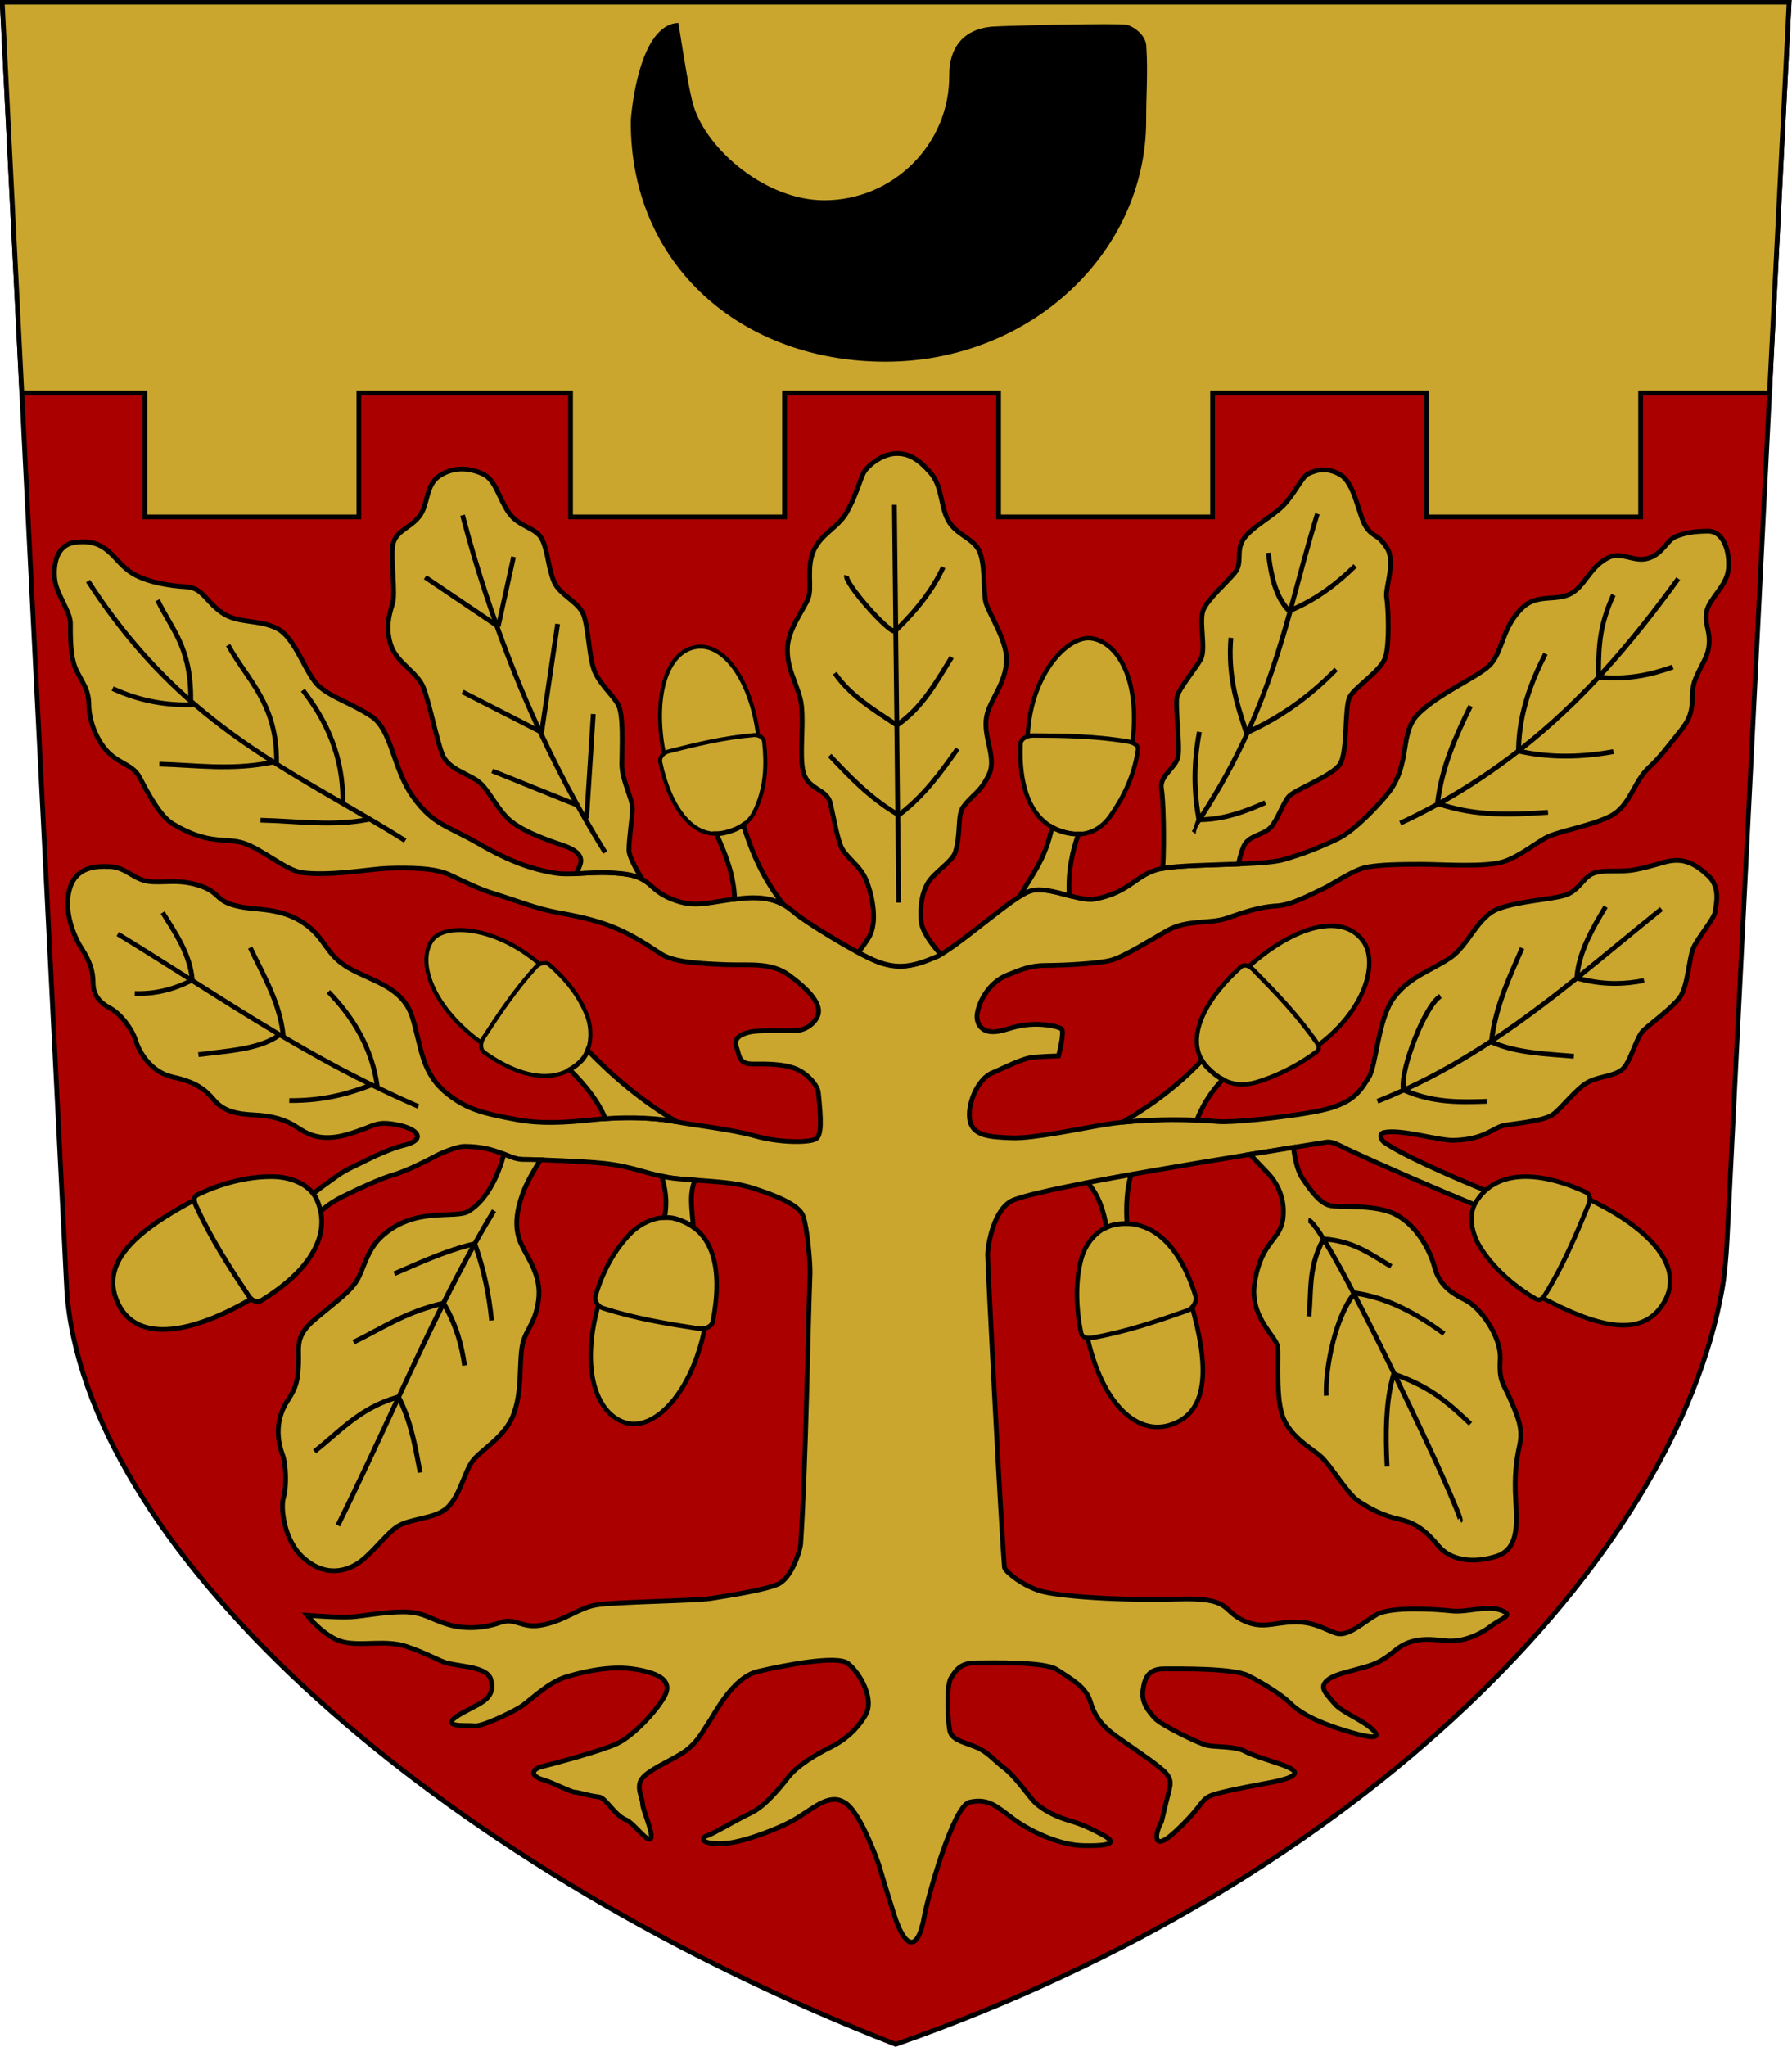 <?xml version="1.0" encoding="UTF-8" standalone="no"?>
<!-- Created with Inkscape (http://www.inkscape.org/) -->
<svg
   xmlns:dc="http://purl.org/dc/elements/1.1/"
   xmlns:cc="http://web.resource.org/cc/"
   xmlns:rdf="http://www.w3.org/1999/02/22-rdf-syntax-ns#"
   xmlns:svg="http://www.w3.org/2000/svg"
   xmlns="http://www.w3.org/2000/svg"
   xmlns:sodipodi="http://sodipodi.sourceforge.net/DTD/sodipodi-0.dtd"
   xmlns:inkscape="http://www.inkscape.org/namespaces/inkscape"
   width="500"
   height="571.097"
   id="svg2"
   sodipodi:version="0.32"
   inkscape:version="0.45.1"
   sodipodi:docbase="/home/pesasa/pic/inkscape/wikipedia"
   sodipodi:docname="Halikko_vaakuna.svg"
   inkscape:output_extension="org.inkscape.output.svg.inkscape"
   version="1.0">
  <defs
     id="defs4" />
  <sodipodi:namedview
     id="base"
     pagecolor="#ffffff"
     bordercolor="#666666"
     borderopacity="1.0"
     gridtolerance="10000"
     guidetolerance="10"
     objecttolerance="10"
     inkscape:pageopacity="0.0"
     inkscape:pageshadow="2"
     inkscape:zoom="0.5"
     inkscape:cx="850.7191"
     inkscape:cy="298.94472"
     inkscape:document-units="px"
     inkscape:current-layer="layer2"
     inkscape:window-width="1224"
     inkscape:window-height="971"
     inkscape:window-x="48"
     inkscape:window-y="24" />
  <g
     inkscape:groupmode="layer"
     id="layer2"
     inkscape:label="vaakuna"
     transform="translate(-188.781,-173.908)">
    <g
       id="g4821"
       transform="matrix(1.327,0,0,1.327,-61.779,-243.803)">
      <path
         sodipodi:nodetypes="cccscssc"
         id="rect2237"
         d="M 189.286,315.219 L 565,315.219 L 551.954,575.565 C 551.785,578.924 551.416,582.949 550.944,585.642 C 540.961,642.544 475.04,710.278 377.143,744.505 C 284.553,708.528 211.111,645.029 203.345,590.745 C 202.957,588.027 202.876,586.414 202.769,584.277 C 199.316,515.396 189.286,315.219 189.286,315.219 z "
         style="fill:#aa0000;fill-opacity:1;stroke:#000000;stroke-width:1;stroke-linecap:butt;stroke-miterlimit:4;stroke-dasharray:none;stroke-opacity:1" />
      <path
         id="rect3209"
         d="M 189.281,315.219 C 189.281,315.219 192.009,369.485 193.406,397.375 L 219.281,397.375 L 219.281,423.438 L 264.281,423.438 L 264.281,397.375 L 308.781,397.375 L 308.781,423.438 L 353.781,423.438 L 353.781,397.375 L 398.781,397.375 L 398.781,423.438 L 443.781,423.438 L 443.781,397.375 L 488.781,397.375 L 488.781,423.438 L 533.781,423.438 L 533.781,397.375 L 560.875,397.375 L 565,315.219 L 189.281,315.219 z "
         style="opacity:1;fill:#caa62f;fill-opacity:1;stroke:#000000;stroke-width:1;stroke-linecap:butt;stroke-miterlimit:4;stroke-dasharray:none;stroke-opacity:1" />
      <path
         sodipodi:nodetypes="csscssssscc"
         id="path3241"
         d="M 321.45,340.062 C 321.198,370.481 344.75,390.812 375,390.812 C 405.25,390.812 429.812,368.082 429.812,340.062 C 429.812,334.573 430.187,329.966 429.857,324.806 C 429.942,322.081 426.983,320.303 425.779,320 C 424.178,319.597 399.815,320.19 397.495,320.379 C 391.293,320.883 388.367,324.898 388.406,330.594 C 388.505,345.09 376.623,356.875 362.125,356.875 C 349.893,356.875 337.592,346.381 334.688,337.156 C 333.736,334.132 332.53,326.285 331.453,319.592 C 324.305,319.888 321.954,333.653 321.45,340.062 z "
         style="opacity:1;fill:#000000;fill-opacity:1;stroke:none;stroke-width:1;stroke-linecap:butt;stroke-miterlimit:4;stroke-dasharray:none;stroke-opacity:1" />
      <path
         sodipodi:nodetypes="cssssccssssssssssssssssssssssssssscssssssssssssssssssssssssssssssssssssssssssssssssssssssssssssssssssssssssssssssssssssssssssssssssssssssccssssssssssssssssssscsssssssssssssssssssssssssssssssscsssssssssssssssssscsssssssssssssssssssssssssssss"
         id="path3251"
         d="M 400.02,644.261 C 399.177,633.961 396.485,580.621 396.485,578.601 C 396.485,576.58 397.761,568.589 402.041,566.984 C 410.141,563.945 450.199,557.659 467.701,554.862 C 469.025,554.651 470.526,555.611 472.077,556.334 C 479.996,560.03 490.634,564.638 500.026,568.499 L 501.036,564.964 C 501.036,564.964 484.954,558.48 479.822,554.862 C 479.201,554.424 478.687,553.094 479.822,552.842 C 483.396,552.047 491.246,554.569 494.464,554.483 C 501.277,554.305 502.826,551.651 505.357,551.291 C 509.12,550.755 513.552,550.3 515.337,549.05 C 517.123,547.8 520.357,543.434 522.857,542.184 C 525.357,540.934 528.497,541.006 530.105,539.399 C 531.712,537.791 532.857,532.898 534.286,531.469 C 535.714,530.041 540.157,526.879 541.943,524.557 C 543.728,522.236 543.929,516.291 544.821,514.148 C 545.714,512.005 549.253,507.909 549.432,506.48 C 549.61,505.052 550.682,501.376 548.003,498.876 C 545.325,496.376 543.039,495.23 539.917,495.766 C 538.247,496.052 536.427,496.837 532.855,497.552 C 529.284,498.266 526.187,497.458 523.865,498.351 C 521.544,499.244 520.893,502.184 517.5,503.076 C 514.107,503.969 508.415,504.17 503.95,505.777 C 499.486,507.384 497.652,513.452 493.75,516.112 C 489.696,518.876 485.327,519.969 481.934,524.433 C 478.541,528.897 478.212,538.773 476.605,541.273 C 474.998,543.773 473.864,545.999 468.864,547.606 C 463.864,549.213 447.911,550.892 444.697,550.535 C 441.483,550.178 430.536,549.655 421.084,551.179 C 416.589,551.904 406.071,554.148 401.607,553.969 C 397.143,553.791 393.487,553.645 392.772,550.43 C 392.058,547.216 394.262,541.532 397.596,540.239 C 398.864,539.747 403.155,537.555 405.303,537.151 C 407.1,536.813 411.385,536.742 411.385,536.742 C 411.385,536.742 412.72,531.596 412.006,531.06 C 411.291,530.524 407.661,529.708 403.813,530.326 C 400.891,530.795 399.286,531.826 397.143,531.648 C 395,531.469 394.021,529.743 394.286,527.898 C 394.632,525.481 396.639,521.31 400.662,519.725 C 403.431,518.634 405.357,517.719 408.75,517.719 C 412.143,517.719 419.444,517.371 422.302,516.657 C 425.159,515.943 431.012,512.184 434.488,510.261 C 438.347,508.126 443.319,508.937 446.533,507.865 C 449.747,506.794 453.159,505.435 457.327,505.198 C 460.382,505.021 464.49,502.77 466.811,501.698 C 469.133,500.627 473.342,497.604 476.2,497.068 C 479.057,496.532 483.214,496.469 487.679,496.469 C 492.143,496.469 501.342,497.182 505.209,495.827 C 508.303,494.743 511.25,492.362 513.75,490.934 C 516.25,489.505 523.393,488.434 527.5,486.291 C 531.607,484.148 532.285,479.13 535.536,476.112 C 537.729,474.076 538.811,472.593 542.383,468.129 C 545.954,463.664 543.75,461.112 545.357,457.362 C 546.964,453.612 548.003,452.846 548.182,449.988 C 548.36,447.131 547.143,445.934 547.679,443.255 C 548.214,440.576 551.869,438.024 552.226,434.453 C 552.583,430.881 551.302,426.386 547.909,426.428 C 544.498,426.47 542.899,426.881 541.113,427.595 C 539.327,428.309 538.382,431.26 535.346,432.153 C 532.311,433.046 529.761,430.581 526.964,432.005 C 523.013,434.017 522.11,437.972 519.075,439.579 C 516.039,441.186 512.114,439.616 509.107,442.362 C 504.504,446.567 504.921,451.803 501.964,454.684 C 499.387,457.195 491.478,460.47 487.089,464.781 C 482.975,468.822 485.539,475.042 480.86,481.269 C 479.401,483.211 473.855,489.317 470.105,491.103 C 466.355,492.889 462.976,494.274 458.512,495.524 C 454.048,496.774 438.393,496.291 433.036,497.362 C 427.679,498.434 426.615,502.402 418.929,503.791 C 415.59,504.394 409.149,500.829 405.399,502.079 C 401.649,503.329 389.843,514.17 385.557,515.955 C 381.272,517.741 377.857,518.791 373.036,516.826 C 368.214,514.862 358.227,508.562 356.263,506.955 C 354.298,505.347 351.786,502.898 344.821,503.612 C 337.857,504.326 335.546,505.631 331.071,504.148 C 324.765,502.057 326.25,499.148 319.643,498.434 C 313.036,497.719 309.286,498.969 305.179,498.255 C 301.071,497.541 296.398,496.132 289.612,492.203 C 282.827,488.275 280,488.255 275.714,482.362 C 271.429,476.469 271.25,468.255 266.964,465.398 C 262.679,462.541 258.781,461.565 255.923,459.065 C 253.066,456.565 250.996,448.843 247.067,446.879 C 243.138,444.914 238.929,445.934 235.536,443.612 C 232.143,441.291 231.396,438.309 228.003,438.131 C 224.61,437.952 219.347,437.153 216.25,435.041 C 212.53,432.504 211.425,427.954 204.708,428.771 C 200.42,429.292 200.002,433.906 200.359,436.763 C 200.716,439.62 203.626,443.437 203.626,445.759 C 203.626,448.08 203.53,452.791 204.78,455.47 C 206.03,458.149 207.5,459.684 207.5,462.898 C 207.5,466.112 209.06,470.421 211.56,472.921 C 214.06,475.421 216.802,475.544 218.214,478.255 C 219.96,481.606 222.483,486.353 225.097,487.927 C 232.753,492.534 236.071,490.755 240,492.005 C 243.929,493.255 249.034,497.815 252.406,498.232 C 258.451,498.978 266.755,497.432 270.262,497.308 C 275.024,497.142 280.145,497.222 283.214,498.612 C 287.018,500.335 289.098,501.552 293.205,502.802 C 297.312,504.052 301.587,505.822 306.492,506.691 C 316.802,508.518 320.65,510.56 327.679,515.219 C 330.032,516.779 333.938,517.287 341.62,517.561 C 346.268,517.728 350.968,517.003 354.728,519.779 C 357.184,521.594 360.523,524.335 360.913,526.92 C 361.233,529.047 358.72,531.208 356.577,531.374 C 353.171,531.637 348.508,531.134 346.008,531.848 C 343.508,532.562 343.194,533.664 343.73,535.093 C 344.266,536.522 344.107,538.434 346.964,538.434 C 349.821,538.434 353.342,538.349 356.097,539.422 C 358.333,540.293 360.715,542.757 360.893,544.505 C 361.448,549.972 361.67,553.526 360.272,554.233 C 358.769,554.993 352.677,555.021 347.677,553.592 C 342.677,552.164 334.612,551.303 330.884,550.567 C 326.839,549.769 320.469,549.411 313.862,550.126 C 307.255,550.84 302.368,551.018 297.72,550.178 C 290.131,548.806 286.919,547.857 283.086,544.873 C 277.39,540.438 277.552,535.29 275.547,528.735 C 273.547,522.199 267.195,521.145 262.195,518.288 C 257.195,515.43 257.424,512.099 252.781,508.885 C 248.138,505.67 243.081,506.082 239.713,505.461 C 233.915,504.393 235.45,502.657 231.25,501.112 C 226.627,499.411 223.3,500.481 220.092,500.073 C 216.941,499.673 215.314,497.135 212.047,496.955 C 208.544,496.761 204.656,497.173 203.406,501.816 C 202.156,506.459 204.392,511.689 205.999,514.189 C 207.606,516.689 208.393,518.791 208.393,521.291 C 208.393,523.791 209.56,525.429 212.008,526.731 C 214.181,527.887 216.607,531.112 217.321,533.434 C 218.036,535.755 220.357,540.113 225.179,541.184 C 230,542.256 231.892,543.717 233.856,546.038 C 235.821,548.36 238.571,548.969 242.321,549.148 C 246.071,549.326 248.894,550.137 251.324,551.772 C 253.741,553.399 256.625,554.822 262.147,553.168 C 267.935,551.435 267.691,550.337 272.334,551.229 C 276.977,552.122 278.258,554.388 273.972,555.459 C 269.686,556.531 265.141,559.083 262.819,560.154 C 260.498,561.226 259.23,562.358 257.138,563.809 C 255.991,564.603 254.363,565.962 254.363,565.962 L 255.738,570.03 C 255.738,570.03 257.015,568.208 260.893,566.291 C 264.771,564.374 269.066,562.445 271.566,561.731 C 274.066,561.017 278.503,558.832 280.11,557.939 C 281.717,557.047 285,555.755 286.429,555.755 C 293.539,555.755 295.622,558.497 298.837,558.497 C 302.051,558.497 311.563,558.914 315.312,559.276 C 322.345,559.949 325.518,561.96 331.095,562.528 C 336.957,563.125 342.513,563.057 346.977,564.485 C 351.441,565.914 356.788,567.911 357.68,570.411 C 358.573,572.911 359.228,580.408 359.14,582.579 C 358.719,592.929 358.292,622.418 357.177,639.258 C 357.08,640.727 355.231,646.554 352.374,647.804 C 349.517,649.054 341.659,650.252 338.267,650.788 C 334.874,651.323 318.29,651.492 314.331,652.133 C 310.456,652.761 308.036,655.219 303.214,656.291 C 298.393,657.362 297.469,654.633 293.898,655.883 C 290.327,657.133 286.423,657.258 283.126,656.291 C 279.294,655.167 277.899,653.614 273.613,653.614 C 269.327,653.614 265.536,654.485 262.679,654.664 C 259.821,654.842 253.368,654.328 253.368,654.328 C 253.368,654.328 257.123,659.052 261.052,659.945 C 264.98,660.838 269.941,659.433 274.226,660.861 C 278.512,662.29 281.368,664.034 282.933,664.399 C 286.182,665.156 291.222,665.229 292.008,667.765 C 292.772,670.232 291.645,671.702 290,672.719 C 288.026,673.94 283.961,675.629 283.783,676.7 C 283.604,677.772 286.99,677.382 288.597,677.561 C 290.204,677.739 295.855,674.994 297.998,673.744 C 300.141,672.494 303.806,668.441 308.092,667.191 C 312.377,665.941 317.754,664.83 322.754,665.723 C 327.754,666.615 330.179,668.255 328.571,671.291 C 326.964,674.326 322.018,679.653 318.626,681.26 C 315.233,682.867 304.921,685.587 302.778,686.123 C 300.635,686.659 300.108,688.096 303.168,688.948 C 304.8,689.402 308.92,691.5 309.634,691.5 C 310.348,691.5 312.489,692.267 314.738,692.508 C 316.17,692.662 317.983,696.302 320.37,697.288 C 322.124,698.013 324.915,702.162 325.629,701.269 C 326.344,700.376 323.929,695.219 323.929,693.969 C 323.929,692.719 322.5,690.511 323.75,688.726 C 325,686.94 329.202,685.189 332.06,683.432 C 335.411,681.372 336.607,678.612 337.857,676.826 C 339.107,675.041 342.857,667.362 348.214,666.112 C 353.571,664.862 364.76,662.645 367.082,664.431 C 369.403,666.217 372.879,671.828 370.736,675.4 C 368.593,678.971 365.77,680.904 363.478,682.036 C 360.823,683.346 356.606,685.763 354.643,688.255 C 352.676,690.753 349.643,694.505 346.607,695.934 C 343.571,697.362 338.678,700.335 337.428,700.692 C 336.178,701.049 335.945,702.635 341.411,702.267 C 344.979,702.029 352.745,699.232 356.512,696.89 C 360.599,694.348 363.53,691.588 366.744,693.91 C 369.959,696.231 373.552,706.626 373.552,706.626 C 373.552,706.626 375.024,711.606 376.786,717.184 C 379.036,724.306 381.781,725.556 383.214,717.362 C 383.832,713.831 389.225,694.391 392.679,693.612 C 396.748,692.695 398.571,694.684 401.964,697.184 C 405.357,699.684 411.482,702.616 416.461,702.739 C 425.852,702.973 421.624,700.957 419.367,699.797 C 417.633,698.906 416.241,698.235 413.205,697.342 C 410.17,696.45 407.278,694.684 406.028,693.255 C 404.778,691.826 402.121,688.057 399.978,686.45 C 397.835,684.842 396.6,683.145 394.289,682.135 C 391.999,681.134 389.218,680.678 388.604,678.895 C 388.148,677.574 387.679,669.326 388.75,667.541 C 389.821,665.755 390.893,664.326 393.929,664.326 C 396.964,664.326 408.393,663.969 411.071,665.755 C 413.75,667.541 417.143,669.326 418.036,672.362 C 418.929,675.398 420.372,677.487 423.586,679.808 C 426.8,682.129 433.207,686.273 434.279,687.88 C 435.35,689.487 434.821,690.219 433.929,693.969 C 433.036,697.719 433.036,697.719 433.036,697.719 C 433.036,697.719 431.607,700.219 432.143,701.469 C 432.679,702.719 434.98,700.971 438.552,697.221 C 442.123,693.471 441.429,692.719 444.643,691.826 C 447.857,690.934 453.012,690.03 455.867,689.483 C 462.955,688.127 461.355,686.964 459.212,686.071 C 457.069,685.178 452.5,683.969 450.536,682.898 C 448.571,681.826 444.509,682.048 442.724,681.691 C 440.938,681.334 432.857,677.362 431.607,675.934 C 430.357,674.505 428.772,672.75 429.129,670.071 C 429.486,667.393 430.357,665.576 433.571,665.576 C 436.786,665.576 448.036,665.398 451.25,667.005 C 454.464,668.612 458.393,671.112 460,672.719 C 461.607,674.326 464.371,676.226 470.442,678.19 C 476.513,680.154 479.643,680.576 477.5,678.434 C 475.357,676.291 470.947,674.777 469.34,672.813 C 467.733,670.849 466.23,669.631 467.659,668.203 C 469.087,666.774 471.715,666.371 475.59,665.27 C 478.508,664.44 479.728,663.693 482.311,661.605 C 485.748,658.825 489.464,659.326 492.857,659.684 C 496.25,660.041 499.935,658.434 502.256,656.648 C 504.578,654.862 507.379,654.317 504.343,653.246 C 501.308,652.175 497.289,653.771 494.075,653.414 C 490.86,653.057 481.261,652.416 478.225,654.202 C 475.189,655.988 472.143,658.969 469.643,658.076 C 467.143,657.184 464.843,655.567 460.557,655.746 C 456.272,655.925 453.929,657.362 449.821,655.219 C 445.714,653.076 447.475,650.567 436.403,650.925 C 425.332,651.282 411.345,650.418 407.417,649.168 C 403.488,647.918 400.081,645 400.02,644.261 z "
         style="fill:#caa62f;fill-opacity:1;fill-rule:evenodd;stroke:#000000;stroke-width:1px;stroke-linecap:butt;stroke-linejoin:miter;stroke-opacity:1" />
      <path
         id="path3585"
         d="M 376.969,410.125 C 374.112,410.304 370.996,412.799 370.281,414.406 C 369.567,416.013 368.661,419.223 366.875,422.438 C 365.089,425.652 361.513,426.929 359.906,430.5 C 358.299,434.071 359.643,438.241 358.75,440.562 C 357.857,442.884 354.375,447.174 354.375,451.281 C 354.375,455.388 355.991,457.634 357.062,461.562 C 358.134,465.491 356.71,473.71 357.781,477.281 C 358.853,480.853 362.692,480.589 363.406,483.625 C 364.121,486.661 364.638,489.938 365.531,492.438 C 366.424,494.937 369.641,496.517 370.969,499.875 C 372.487,503.714 373.201,508.799 371.594,511.656 C 371.069,512.589 370.212,513.782 369.281,515 C 370.679,515.742 371.985,516.386 373.031,516.812 C 377.853,518.777 381.277,517.754 385.562,515.969 C 385.879,515.837 386.232,515.63 386.625,515.406 C 384.659,513.2 382.675,510.534 382.5,508.438 C 382.143,504.152 383.112,501.098 384.719,499.312 C 386.326,497.527 389.132,495.58 389.656,493.969 C 390.906,490.129 390.055,486.164 391.344,484.406 C 393.308,481.728 394.996,481.371 396.781,477.531 C 398.426,473.995 395.446,469.692 396.25,465.406 C 396.916,461.857 400.395,458.438 400.438,453.438 C 400.474,449.147 396.598,443.603 396.062,441.281 C 395.527,438.96 396.076,432.625 394.469,430.125 C 392.862,427.625 389.732,427.098 388.125,424.062 C 386.518,421.027 386.969,417.013 384.469,414.156 C 381.969,411.299 379.826,409.946 376.969,410.125 z "
         style="fill:#caa62f;fill-opacity:1;fill-rule:evenodd;stroke:#000000;stroke-width:1px;stroke-linecap:butt;stroke-linejoin:miter;stroke-opacity:1" />
      <path
         id="path3590"
         d="M 285.938,413.375 C 284.375,413.375 282.768,413.799 281.25,414.781 C 278.214,416.746 278.933,420.844 276.969,423.344 C 275.004,425.844 271.973,426.393 271.438,429.25 C 270.902,432.107 272.058,439.607 271.344,441.75 C 270.629,443.893 269.812,446.991 271.062,450.562 C 272.312,454.134 276.594,456.098 277.844,459.312 C 279.094,462.527 280.531,469.857 281.781,473.25 C 283.031,476.643 287.67,477.442 289.812,479.406 C 291.955,481.371 293.674,485.482 296.531,487.625 C 299.388,489.768 303.848,491.366 307.062,492.438 C 310.277,493.509 311.348,494.862 310.812,496.469 C 310.633,497.008 310.302,497.719 309.969,498.438 C 312.613,498.304 315.604,497.999 319.656,498.438 C 321.635,498.651 322.859,499.067 323.812,499.594 C 322.352,497.128 321.062,494.667 321.062,493.531 C 321.062,490.853 321.781,486.83 321.781,484.688 C 321.781,482.545 319.562,478.799 319.562,475.406 C 319.563,472.013 320,464.955 318.75,462.812 C 317.5,460.67 314.455,458.161 313.562,455.125 C 312.67,452.089 312.58,447.714 311.688,444.5 C 310.795,441.286 306.531,440.036 305.281,437 C 304.031,433.964 304.094,430.929 302.844,428.25 C 301.594,425.571 297.862,425.652 295.719,422.438 C 293.576,419.223 293.022,415.656 290.344,414.406 C 289.004,413.781 287.5,413.375 285.938,413.375 z "
         style="fill:#caa62f;fill-opacity:1;fill-rule:evenodd;stroke:#000000;stroke-width:1px;stroke-linecap:butt;stroke-linejoin:miter;stroke-opacity:1" />
      <path
         id="path3595"
         d="M 467.344,413.531 C 465.806,413.469 464.656,414.04 463.875,414.375 C 462.625,414.911 460.884,418.804 458.562,421.125 C 456.241,423.446 451.826,425.688 450.219,428.188 C 448.612,430.688 450.192,433.076 448.406,435.219 C 446.621,437.362 442.946,440.554 441.875,442.875 C 440.804,445.196 442.5,451.295 441.25,453.438 C 440,455.58 436.879,459.308 436.344,461.094 C 435.808,462.879 437.036,471.616 436.5,473.938 C 435.964,476.259 432.56,477.902 433.031,480.562 C 433.411,482.707 433.679,491.506 433.312,497.312 C 436.637,496.713 443.348,496.635 449.188,496.406 C 449.633,494.509 450.149,492.712 450.719,492 C 452.147,490.214 454.634,490.232 456.062,488.625 C 457.491,487.018 458.562,483.616 459.812,482.188 C 461.062,480.759 468.714,478 470.5,475.5 C 472.286,473 471.406,463.33 472.656,461.188 C 473.906,459.045 479.232,455.763 480.125,452.906 C 481.018,450.049 480.732,442.549 480.375,440.406 C 480.018,438.263 482.371,432.942 480.406,429.906 C 478.442,426.871 477.67,427.884 476.062,425.562 C 474.455,423.241 473.746,416.286 470.531,414.5 C 469.326,413.83 468.266,413.569 467.344,413.531 z "
         style="fill:#caa62f;fill-opacity:1;fill-rule:evenodd;stroke:#000000;stroke-width:1px;stroke-linecap:butt;stroke-linejoin:miter;stroke-opacity:1" />
      <path
         id="path3600"
         d="M 460.781,555.969 C 457.791,556.446 455.147,556.871 451.656,557.438 C 452.913,558.77 454.268,560.236 455.031,561 C 456.799,562.768 459.099,565.983 458.594,570.781 C 458.089,575.579 454.076,575.503 452.625,584.312 C 451.414,591.661 457.216,595.665 457.469,597.938 C 457.721,600.21 456.951,608.991 458.719,613.031 C 460.487,617.072 464.511,619.17 466.531,620.938 C 468.552,622.705 472.102,628.766 474.375,630.281 C 476.648,631.796 479.558,633.399 483.094,634.156 C 486.629,634.914 488.787,636.751 491.312,639.781 C 493.838,642.812 498.608,643.453 503.406,641.938 C 508.204,640.422 507.783,635.113 507.5,630.062 C 507.217,625.013 507.586,622.036 508.344,618.5 C 509.101,614.964 507.89,612.442 506.375,608.906 C 504.86,605.371 503.997,605.298 504.25,600.5 C 504.503,595.702 500.062,589.64 497.031,588.125 C 494.001,586.61 491.448,584.913 490.438,581.125 C 489.427,577.337 486.606,572.367 482.312,570.094 C 478.019,567.821 470.458,568.693 468.438,568.188 C 466.417,567.682 464.677,565.468 462.656,562.438 C 461.576,560.818 461.05,558.134 460.781,555.969 z "
         style="fill:#caa62f;fill-opacity:1;fill-rule:evenodd;stroke:#000000;stroke-width:1px;stroke-linecap:butt;stroke-linejoin:miter;stroke-opacity:1" />
      <path
         id="path3605"
         d="M 294.781,557.375 C 293.785,561.064 291.623,566.72 287.375,569.375 C 284.612,571.102 276.289,568.313 269.281,574.5 C 266.202,577.218 265.545,580.628 264.156,583.406 C 262.767,586.184 259.104,588.652 254.938,592.188 C 250.771,595.723 251.72,597.998 251.594,601.281 C 251.467,604.564 251.275,606.186 249.312,609.156 C 246.184,613.891 247.492,618.636 248.25,620.656 C 249.008,622.677 249.069,627.668 248.438,629.562 C 247.806,631.457 248.364,638.399 252.531,642.188 C 256.698,645.976 260.779,645.305 263.594,643.688 C 266.561,641.983 269.317,637.958 271.969,635.938 C 274.62,633.917 279.816,634.21 282.594,631.938 C 285.372,629.665 286.39,624.493 288.031,622.094 C 289.673,619.695 295.013,616.923 296.781,612.125 C 298.549,607.327 297.995,602.604 298.5,598.438 C 299.005,594.271 301.274,593.617 302.031,588.188 C 302.789,582.758 299.639,579.221 298.25,575.938 C 296.861,572.654 297.487,569.129 298.75,565.594 C 299.541,563.38 301.248,560.501 302.469,558.562 C 300.98,558.514 299.685,558.5 298.844,558.5 C 297.462,558.5 296.235,557.953 294.781,557.375 z "
         style="fill:#caa62f;fill-opacity:1;fill-rule:evenodd;stroke:#000000;stroke-width:1px;stroke-linecap:butt;stroke-linejoin:miter;stroke-opacity:1" />
      <g
         style="fill:#caa62f;fill-opacity:1"
         id="g4809">
        <path
           transform="matrix(0.874,-0.485,0.485,0.874,-253.384,178.548)"
           style="fill:#caa62f;fill-opacity:1;stroke:#000000;stroke-width:1;stroke-linecap:butt;stroke-miterlimit:4;stroke-opacity:1"
           d="M 256.326,586.556 C 256.326,594.083 246.053,598.353 232.671,598.353 C 219.288,598.353 209.022,594.591 209.396,585.832 C 209.772,577.017 218.357,574.317 231.74,574.317 C 245.122,574.317 256.326,579.028 256.326,586.556 z "
           id="path3610"
           sodipodi:nodetypes="csssc" />
        <path
           style="fill:#caa62f;fill-opacity:1;stroke:#000000;stroke-width:1;stroke-linecap:butt;stroke-miterlimit:4;stroke-opacity:1"
           d="M 246.279,562.12 C 241.761,562.028 236.06,563.157 230.401,565.893 C 229.347,566.402 229.607,567.29 230.068,568.31 C 233.15,575.127 237.077,581.149 241.02,587.068 C 241.74,588.149 242.767,588.753 243.759,588.148 C 253.938,581.941 258.705,574.289 255.438,566.969 C 254.095,563.961 250.366,562.203 246.279,562.12 z "
           id="path3613"
           sodipodi:nodetypes="csssssc" />
      </g>
      <g
         style="fill:#caa62f;fill-opacity:1"
         id="g4813">
        <path
           sodipodi:nodetypes="csssc"
           id="path3618"
           d="M 330.615,572.222 C 337.61,573.875 339.589,583.109 336.65,595.544 C 333.711,607.979 326.254,615.77 320.156,613.79 C 314.504,611.955 311.171,603.566 314.111,591.13 C 317.05,578.695 323.62,570.568 330.615,572.222 z "
           style="fill:#caa62f;fill-opacity:1;stroke:#000000;stroke-width:0.955;stroke-linecap:butt;stroke-miterlimit:4;stroke-opacity:1" />
        <path
           sodipodi:nodetypes="csssssc"
           id="path3620"
           d="M 321.228,574.226 C 318.259,577.356 315.746,581.391 314.038,587.145 C 313.72,588.216 314.514,589.407 315.53,589.737 C 322.324,591.946 329.1,593.047 335.813,594.07 C 337.039,594.257 338.482,593.653 338.693,592.564 C 340.858,581.387 338.88,573.28 330.897,570.969 C 327.877,570.094 323.915,571.395 321.228,574.226 z "
           style="fill:#caa62f;fill-opacity:1;stroke:#000000;stroke-width:0.955;stroke-linecap:butt;stroke-miterlimit:4;stroke-opacity:1" />
      </g>
      <g
         style="fill:#caa62f;fill-opacity:1"
         id="g4817">
        <path
           style="fill:#caa62f;fill-opacity:1;stroke:#000000;stroke-width:0.955;stroke-linecap:butt;stroke-miterlimit:4;stroke-opacity:1"
           d="M 423.624,573.444 C 430.574,571.614 436.657,578.811 439.91,591.168 C 443.164,603.525 442.456,612.311 434.364,614.453 C 427.919,616.16 421.196,610.228 417.943,597.871 C 414.689,585.514 416.673,575.274 423.624,573.444 z "
           id="path3622"
           sodipodi:nodetypes="csssc" />
        <path
           style="fill:#caa62f;fill-opacity:1;stroke:#000000;stroke-width:0.955;stroke-linecap:butt;stroke-miterlimit:4;stroke-opacity:1"
           d="M 416.187,579.338 C 415.037,583.497 414.917,589.037 416.115,594.919 C 416.338,596.014 417.489,596.161 418.541,595.975 C 425.575,594.729 432.073,592.515 438.479,590.261 C 439.649,589.849 440.538,588.328 440.212,587.268 C 436.867,576.386 430.821,570.886 423.278,572.185 C 420.179,572.718 417.227,575.576 416.187,579.338 z "
           id="path3624"
           sodipodi:nodetypes="csssssc" />
      </g>
      <g
         style="fill:#caa62f;fill-opacity:1"
         id="g4797">
        <path
           sodipodi:nodetypes="csssc"
           id="path3626"
           d="M 500.502,567.616 C 503.759,561.208 513.024,561.829 524.415,567.619 C 535.806,573.409 542.917,581.053 538.809,588.347 C 534.675,595.687 526.2,594.271 514.809,588.481 C 503.418,582.691 497.245,574.023 500.502,567.616 z "
           style="fill:#caa62f;fill-opacity:1;stroke:#000000;stroke-width:0.955;stroke-linecap:butt;stroke-miterlimit:4;stroke-opacity:1" />
        <path
           sodipodi:nodetypes="csssssc"
           id="path3628"
           d="M 500.232,577.251 C 502.573,580.875 506.511,584.784 511.699,587.801 C 512.666,588.363 513.229,587.683 513.79,586.773 C 517.539,580.692 520.207,574.368 522.785,568.085 C 523.256,566.937 523.186,565.803 522.177,565.341 C 511.827,560.601 503.224,560.916 499.177,567.412 C 497.514,570.081 498.114,573.972 500.232,577.251 z "
           style="fill:#caa62f;fill-opacity:1;stroke:#000000;stroke-width:0.955;stroke-linecap:butt;stroke-miterlimit:4;stroke-opacity:1" />
      </g>
      <g
         style="fill:#caa62f;fill-opacity:1"
         id="g4801">
        <path
           style="fill:#caa62f;fill-opacity:1;stroke:#000000;stroke-width:0.921;stroke-linecap:butt;stroke-miterlimit:4;stroke-opacity:1"
           d="M 442.787,539.287 C 438.337,533.975 443.061,524.888 452.505,516.976 C 461.949,509.063 471.204,506.96 475.35,512.497 C 478.649,516.903 476.013,526.278 467.373,533.387 C 457.859,541.214 447.238,544.599 442.787,539.287 z "
           id="path3630"
           sodipodi:nodetypes="csssc" />
        <path
           style="fill:#caa62f;fill-opacity:1;stroke:#000000;stroke-width:0.921;stroke-linecap:butt;stroke-miterlimit:4;stroke-opacity:1"
           d="M 453.06,542.245 C 456.088,541.361 460.955,539.347 465.594,535.887 C 466.457,535.242 466.068,534.485 465.473,533.644 C 461.498,528.019 456.898,523.26 452.302,518.597 C 451.462,517.745 450.429,517.379 449.638,518.099 C 441.519,525.485 437.626,533.993 442.775,539.281 C 447.281,543.908 451.315,542.704 453.06,542.245 z "
           id="path3632"
           sodipodi:nodetypes="csssssc" />
      </g>
      <g
         style="fill:#caa62f;fill-opacity:1"
         id="g4793">
        <path
           sodipodi:nodetypes="csssc"
           id="path3634"
           d="M 414.06,489.202 C 407.154,488.613 403.952,480.374 404.998,468.098 C 406.043,455.823 413.622,448.185 418.392,448.978 C 423.567,449.837 428.164,456.847 427.118,469.123 C 426.072,481.398 420.965,489.79 414.06,489.202 z "
           style="fill:#caa62f;fill-opacity:1;stroke:#000000;stroke-width:0.921;stroke-linecap:butt;stroke-miterlimit:4;stroke-opacity:1" />
        <path
           sodipodi:nodetypes="csssssc"
           id="path3636"
           d="M 422.365,486.216 C 424.756,482.812 427.268,478.144 428.083,472.415 C 428.235,471.349 426.977,470.823 425.961,470.652 C 419.17,469.505 412.552,469.413 406.004,469.386 C 404.808,469.381 403.463,470.033 403.416,471.102 C 402.93,482.068 406.664,488.879 413.957,490.01 C 417.301,490.528 420.203,489.297 422.365,486.216 z "
           style="fill:#caa62f;fill-opacity:1;stroke:#000000;stroke-width:0.921;stroke-linecap:butt;stroke-miterlimit:4;stroke-opacity:1" />
      </g>
      <g
         style="fill:#caa62f;fill-opacity:1"
         id="g4789">
        <path
           style="fill:#caa62f;fill-opacity:1;stroke:#000000;stroke-width:0.841;stroke-linecap:butt;stroke-miterlimit:4;stroke-opacity:1"
           d="M 341.181,488.908 C 334.937,489.966 330.042,482.937 328.162,471.837 C 326.283,460.737 329.068,451.673 335.279,450.773 C 340.513,450.016 346.089,456.589 347.968,467.689 C 349.848,478.789 347.425,487.851 341.181,488.908 z "
           id="path3638"
           sodipodi:nodetypes="csssc" />
        <path
           style="fill:#caa62f;fill-opacity:1;stroke:#000000;stroke-width:0.841;stroke-linecap:butt;stroke-miterlimit:4;stroke-opacity:1"
           d="M 348.294,483.452 C 349.631,479.894 350.063,475.948 349.476,470.693 C 349.366,469.714 348.232,469.226 347.294,469.306 C 341.023,469.844 335.146,471.274 329.347,472.746 C 328.288,473.015 327.433,474.018 327.635,474.974 C 329.711,484.787 334.71,491.416 341.26,489.808 C 345.807,488.692 347.085,486.672 348.294,483.452 z "
           id="path3640"
           sodipodi:nodetypes="csssssc" />
      </g>
      <g
         style="fill:#caa62f;fill-opacity:1"
         id="g4805">
        <path
           sodipodi:nodetypes="csssc"
           id="path3642"
           d="M 310.296,536.948 C 306.335,542.062 298.004,540.182 288.913,533.141 C 279.823,526.1 276.394,517.021 279.692,512.39 C 282.107,509 291.837,509.283 300.927,516.324 C 310.017,523.365 314.256,531.835 310.296,536.948 z "
           style="fill:#caa62f;fill-opacity:1;stroke:#000000;stroke-width:0.859;stroke-linecap:butt;stroke-miterlimit:4;stroke-opacity:1" />
        <path
           sodipodi:nodetypes="csssssc"
           id="path3644"
           d="M 312.182,528.087 C 310.725,524.489 308.351,521.083 304.275,517.54 C 303.516,516.88 302.188,517.297 301.539,518.006 C 297.199,522.748 293.772,527.887 290.433,533.004 C 289.823,533.939 289.783,535.4 290.596,535.979 C 298.944,541.917 306.511,542.644 311.185,537.586 C 313.106,535.508 313.5,531.343 312.182,528.087 z "
           style="fill:#caa62f;fill-opacity:1;stroke:#000000;stroke-width:0.859;stroke-linecap:butt;stroke-miterlimit:4;stroke-opacity:1" />
      </g>
      <path
         id="path3646"
         d="M 345.094,488.188 C 344.146,488.858 342.924,489.402 341.25,489.812 C 340.614,489.969 340.011,490.026 339.406,490.031 C 341.451,494.459 343.164,498.973 343.281,503.812 C 343.78,503.75 344.258,503.682 344.812,503.625 C 349.138,503.181 351.768,503.931 353.594,504.969 C 349.314,499.585 347.002,494.17 345.094,488.188 z "
         style="fill:#caa62f;fill-opacity:1;fill-rule:evenodd;stroke:#000000;stroke-width:1px;stroke-linecap:butt;stroke-linejoin:miter;stroke-opacity:1" />
      <path
         id="path3654"
         d="M 410.031,488.656 C 408.518,495.69 405.632,498.872 403.188,503.25 C 404.067,502.689 404.84,502.282 405.406,502.094 C 407.624,501.355 410.755,502.292 413.656,503.062 C 413.293,498.228 414.27,493.669 415.594,490.094 C 415.059,490.106 414.53,490.087 413.969,490 C 412.511,489.774 411.199,489.324 410.031,488.656 z "
         style="fill:#caa62f;fill-opacity:1;fill-rule:evenodd;stroke:#000000;stroke-width:1px;stroke-linecap:butt;stroke-linejoin:miter;stroke-opacity:1" />
      <path
         id="path3664"
         d="M 441.531,537.688 C 436.996,542.512 431.504,546.781 424.844,550.688 C 430.603,550.076 436.412,550.083 440.438,550.25 C 442.195,545.972 443.964,543.833 445.906,541.688 C 444.903,541.158 443.864,540.393 442.781,539.281 C 442.288,538.775 441.863,538.249 441.531,537.688 z "
         style="fill:#caa62f;fill-opacity:1;fill-rule:evenodd;stroke:#000000;stroke-width:1px;stroke-linecap:butt;stroke-linejoin:miter;stroke-opacity:1" />
      <path
         id="path3672"
         d="M 426.625,561.688 C 423.393,562.266 420.367,562.819 417.5,563.375 C 419.841,566.07 420.91,569.322 421.438,572.812 C 422.036,572.527 422.656,572.295 423.281,572.188 C 424.136,572.04 424.966,571.975 425.781,572 C 425.548,568.335 425.731,564.846 426.625,561.688 z "
         style="fill:#caa62f;fill-opacity:1;fill-rule:evenodd;stroke:#000000;stroke-width:1px;stroke-linecap:butt;stroke-linejoin:miter;stroke-opacity:1" />
      <path
         id="path3682"
         d="M 327.969,562.031 C 329.131,566.169 328.924,568.365 328.562,570.719 C 329.378,570.683 330.17,570.756 330.906,570.969 C 332.332,571.381 333.572,571.983 334.625,572.75 C 334.3,569.229 333.692,565.56 334.969,562.844 C 333.7,562.753 332.401,562.664 331.094,562.531 C 329.972,562.417 328.947,562.24 327.969,562.031 z "
         style="fill:#caa62f;fill-opacity:1;fill-rule:evenodd;stroke:#000000;stroke-width:1px;stroke-linecap:butt;stroke-linejoin:miter;stroke-opacity:1" />
      <path
         id="path3690"
         d="M 312.375,535.562 C 312.084,536.344 311.693,537.046 311.188,537.594 C 310.405,538.44 309.528,539.1 308.594,539.625 C 311.872,542.874 314.621,546.258 316.094,549.938 C 321.878,549.513 327.29,549.855 330.875,550.562 C 330.941,550.576 331.056,550.581 331.125,550.594 C 323.64,546.134 317.646,541.006 312.375,535.562 z "
         style="fill:#caa62f;fill-opacity:1;fill-rule:evenodd;stroke:#000000;stroke-width:1px;stroke-linecap:butt;stroke-linejoin:miter;stroke-opacity:1" />
      <path
         id="path3698"
         d="M 207.75,436.656 L 206.906,437.188 C 213.765,447.817 221.001,455.881 228.469,462.438 C 223.21,462.483 217.976,461.496 212.719,459.062 L 212.281,459.969 C 218.059,462.644 223.853,463.613 229.625,463.406 C 234.681,467.73 239.837,471.378 245.031,474.719 C 236.96,476.183 229.867,475.117 222.344,474.906 L 222.312,475.906 C 230.058,476.123 237.545,477.28 246.219,475.5 C 252.492,479.472 258.831,483.04 265.125,486.719 C 258.018,487.895 250.842,486.85 243.594,486.688 L 243.562,487.688 C 251.117,487.857 258.757,489.051 266.469,487.5 C 268.905,488.934 271.332,490.383 273.75,491.906 L 274.281,491.062 C 270.002,488.366 265.705,485.859 261.406,483.375 C 261.499,473.84 258.06,466.202 252.906,459.562 L 252.094,460.156 C 257.042,466.531 260.35,473.772 260.406,482.781 C 256.088,480.287 251.75,477.81 247.469,475.125 C 247.614,462.475 241.231,457.471 237.219,450.156 L 236.344,450.625 C 240.395,458.012 246.372,462.62 246.469,474.406 C 246.446,474.411 246.428,474.433 246.406,474.438 C 240.659,470.785 234.999,466.757 229.438,461.906 C 229.542,450.632 225.227,446.673 222.406,440.719 L 221.5,441.156 C 224.334,447.14 228.286,450.699 228.406,461.031 C 221.262,454.651 214.329,446.853 207.75,436.656 z "
         style="fill:#000000;fill-opacity:1;fill-rule:evenodd;stroke:none;stroke-width:1px;stroke-linecap:butt;stroke-linejoin:miter;stroke-opacity:1" />
      <path
         id="path3741"
         d="M 286.562,422.938 L 285.594,423.219 C 287.451,430.31 289.662,437.606 292.25,444.969 L 278.5,435.688 L 277.938,436.531 L 292.75,446.531 L 292.781,446.469 C 295.282,453.456 298.104,460.479 301.281,467.438 L 286.312,459.781 L 285.844,460.656 L 301.969,468.906 C 304.179,473.666 306.558,478.391 309.094,483.031 L 292.5,476.375 L 292.125,477.281 L 309.875,484.438 C 311.719,487.756 313.642,491.032 315.656,494.25 L 316.5,493.719 C 315.079,491.449 313.711,489.137 312.375,486.812 L 312.656,486.844 L 314.062,464.906 L 313.062,464.844 L 311.719,485.688 C 311.364,485.062 311.005,484.441 310.656,483.812 L 310.719,483.688 L 310.562,483.625 C 307.881,478.777 305.387,473.832 303.062,468.844 L 303.188,468.875 L 306.562,446 L 305.562,445.875 L 302.375,467.438 C 299.198,460.508 296.379,453.496 293.875,446.531 L 294.062,446.562 L 297.281,431.938 L 296.312,431.719 L 293.375,445.125 C 290.72,437.615 288.456,430.164 286.562,422.938 z "
         style="fill:#000000;fill-opacity:1;fill-rule:evenodd;stroke:none;stroke-width:1px;stroke-linecap:butt;stroke-linejoin:miter;stroke-opacity:1" />
      <path
         id="path3784"
         d="M 223.438,506.344 L 222.594,506.875 C 225.229,511.069 227.942,515.126 228.625,519.938 C 223.736,516.836 218.845,513.728 213.844,510.688 L 213.312,511.531 C 218.311,514.57 223.225,517.674 228.125,520.781 C 224.892,522.342 221.214,523.252 217.156,523.125 L 217.125,524.125 C 221.582,524.264 225.603,523.195 229.094,521.406 C 234.892,525.083 240.701,528.746 246.688,532.312 C 242.662,534.865 236.209,535.224 230.469,535.969 L 230.594,536.969 C 236.47,536.207 243.286,535.951 247.656,532.875 C 253.443,536.3 259.406,539.629 265.688,542.75 C 261.191,544.403 256.279,545.683 249.656,545.625 L 249.625,546.625 C 256.813,546.688 262.142,545.208 266.938,543.375 C 266.946,543.379 266.96,543.371 266.969,543.375 C 270.095,544.904 273.287,546.395 276.594,547.812 L 276.969,546.906 C 274.129,545.689 271.361,544.395 268.656,543.094 C 267.484,534.827 263.512,528.378 258.219,522.906 L 257.5,523.594 C 262.551,528.816 266.313,534.852 267.562,542.562 C 261.028,539.373 254.868,535.97 248.875,532.438 C 248.182,525.479 244.698,519.68 241.875,513.75 L 240.969,514.188 C 243.718,519.963 246.956,525.434 247.781,531.812 C 241.646,528.168 235.696,524.397 229.75,520.625 C 229.24,515.149 226.2,510.739 223.438,506.344 z "
         style="fill:#000000;fill-opacity:1;fill-rule:evenodd;stroke:none;stroke-width:1px;stroke-linecap:butt;stroke-linejoin:miter;stroke-opacity:1" />
      <path
         id="path3827"
         d="M 292.25,569 C 290.915,571.184 289.616,573.448 288.312,575.781 C 282.441,577.17 276.999,579.711 271.531,582.062 L 271.938,582.969 C 277.13,580.736 282.23,578.397 287.625,577 C 285.626,580.627 283.633,584.398 281.688,588.281 C 273.715,590.141 268.814,593.618 262.938,596.469 L 263.375,597.375 C 269.112,594.592 273.81,591.361 281.094,589.5 C 278.121,595.48 275.226,601.717 272.312,607.969 C 264.153,610.256 259.912,615.369 254.625,619.5 L 255.25,620.281 C 260.431,616.233 264.437,611.54 271.719,609.219 C 267.637,617.99 263.561,626.801 259.406,635.188 L 260.312,635.656 C 264.475,627.254 268.542,618.427 272.625,609.656 C 274.916,614.534 275.7,619.439 276.656,624.406 L 277.656,624.219 C 276.655,619.02 275.856,613.735 273.188,608.438 C 276.133,602.117 279.094,595.841 282.094,589.812 C 284.423,594.009 285.445,597.98 286,601.906 L 287,601.75 C 286.408,597.561 285.312,593.245 282.656,588.688 C 284.59,584.828 286.547,581.067 288.531,577.469 C 290.16,582.233 291.163,587.221 291.688,592.406 L 292.688,592.312 C 292.125,586.748 291.033,581.369 289.188,576.25 C 290.48,573.937 291.803,571.694 293.125,569.531 L 292.25,569 z "
         style="fill:#000000;fill-opacity:1;fill-rule:evenodd;stroke:none;stroke-width:1px;stroke-linecap:butt;stroke-linejoin:miter;stroke-opacity:1" />
      <path
         id="path3852"
         d="M 463.969,570.781 L 463.875,571.781 C 463.818,571.776 463.877,571.778 464,571.875 C 464.123,571.972 464.306,572.152 464.5,572.375 C 464.887,572.82 465.372,573.485 465.938,574.344 C 466.104,574.596 466.321,574.967 466.5,575.25 C 463.257,581.454 464.106,586.312 463.531,591.438 L 464.531,591.531 C 465.105,586.408 464.37,581.946 467.125,576.281 C 468.026,577.764 469.014,579.445 470.125,581.469 C 471.004,583.069 471.937,584.84 472.906,586.688 C 471.049,589.126 469.615,592.839 468.625,596.719 C 467.576,600.832 467.035,605.105 467.188,608.188 L 468.188,608.125 C 468.043,605.204 468.566,600.967 469.594,596.938 C 470.509,593.349 471.856,589.971 473.438,587.719 C 475.895,592.433 478.555,597.701 481.156,603.031 C 481.229,603.181 481.302,603.319 481.375,603.469 C 479.705,608.885 479.597,615.725 479.969,623.062 L 480.969,623.031 C 480.624,616.231 480.718,609.915 482.031,604.875 C 485.528,612.08 488.892,619.19 491.344,624.625 C 492.676,627.578 493.727,630.045 494.438,631.781 C 494.793,632.649 495.064,633.353 495.219,633.812 C 495.296,634.042 495.356,634.19 495.375,634.281 C 495.378,634.262 495.392,634.257 495.406,634.219 C 495.433,634.147 495.508,633.999 495.656,633.938 L 496.062,634.875 C 496.226,634.807 496.309,634.655 496.344,634.562 C 496.378,634.47 496.374,634.396 496.375,634.344 C 496.377,634.239 496.361,634.178 496.344,634.094 C 496.309,633.925 496.272,633.718 496.188,633.469 C 496.019,632.97 495.734,632.284 495.375,631.406 C 494.656,629.65 493.585,627.178 492.25,624.219 C 489.813,618.814 486.5,611.75 483.031,604.594 C 490.294,607.32 493.788,610.859 497.656,614.438 L 498.344,613.719 C 494.322,609.998 490.531,606.084 482.375,603.25 C 482.266,603.027 482.171,602.817 482.062,602.594 C 479.454,597.247 476.783,591.957 474.312,587.219 C 480.739,588.269 486.563,591.438 492.156,595.531 L 492.75,594.75 C 486.879,590.454 480.679,587.013 473.719,586.062 C 472.773,584.261 471.859,582.534 471,580.969 C 469.899,578.964 468.932,577.3 468.031,575.812 C 473.912,576.496 477.119,579.151 481.094,581.438 L 481.594,580.562 C 477.543,578.232 474.003,575.268 467.344,574.719 C 467.161,574.429 466.952,574.041 466.781,573.781 C 466.202,572.902 465.689,572.223 465.25,571.719 C 465.031,571.467 464.825,571.252 464.625,571.094 C 464.425,570.936 464.252,570.807 463.969,570.781 z "
         style="fill:#000000;fill-opacity:1;fill-rule:evenodd;stroke:none;stroke-width:1px;stroke-linecap:butt;stroke-linejoin:miter;stroke-opacity:1" />
      <path
         id="path3877"
         d="M 526,505.094 C 523.082,509.916 520.272,514.841 519.875,520.125 C 514.457,524.46 508.93,528.661 503.094,532.562 C 504.066,525.944 506.723,520.21 509.312,514.281 L 508.406,513.875 C 505.708,520.052 502.811,526.111 501.938,533.312 C 496.412,536.941 490.629,540.298 484.375,543.188 C 484.332,542.213 484.468,540.893 484.844,539.312 C 485.29,537.435 486,535.299 486.812,533.25 C 487.625,531.201 488.552,529.246 489.469,527.688 C 490.386,526.129 491.313,524.992 491.938,524.625 L 491.438,523.75 C 490.468,524.319 489.547,525.537 488.594,527.156 C 487.641,528.776 486.704,530.787 485.875,532.875 C 485.046,534.963 484.336,537.156 483.875,539.094 C 483.446,540.895 483.224,542.449 483.344,543.656 C 481.68,544.405 479.98,545.13 478.25,545.812 L 478.625,546.75 C 480.447,546.031 482.22,545.261 483.969,544.469 C 490.037,547.132 495.791,546.986 501.438,546.781 L 501.406,545.781 C 496.055,545.976 490.769,546.057 485.25,543.875 C 491.295,541.051 496.926,537.817 502.281,534.312 C 507.857,536.732 513.954,536.802 519.688,537.312 L 519.781,536.312 C 514.215,535.817 508.487,535.687 503.312,533.625 C 509.292,529.648 514.947,525.357 520.469,520.938 C 525.928,522.417 530.453,522.18 534.594,521.375 L 534.406,520.406 C 530.555,521.155 526.431,521.348 521.469,520.125 C 527.177,515.531 532.775,510.836 538.469,506.25 L 537.844,505.469 C 532.194,510.019 526.639,514.678 521,519.219 C 521.621,514.589 524.124,510.12 526.844,505.625 L 526,505.094 z "
         style="fill:#000000;fill-opacity:1;fill-rule:evenodd;stroke:none;stroke-width:1px;stroke-linecap:butt;stroke-linejoin:miter;stroke-opacity:1" />
      <path
         id="path3902"
         d="M 541.281,436.125 C 536.636,442.525 531.443,449.217 525.438,455.781 C 525.486,450.179 525.723,446.181 528.5,440.031 L 527.594,439.625 C 524.557,446.35 524.442,450.648 524.406,456.938 C 519.711,461.973 514.512,466.887 508.656,471.531 C 508.91,464.865 511.021,458.563 514.219,452.438 L 513.344,451.969 C 509.961,458.448 507.693,465.189 507.594,472.375 C 502.761,476.128 497.476,479.669 491.688,482.906 C 492.636,475.88 495.419,469.614 498.469,463.406 L 497.562,462.969 C 494.395,469.414 491.431,476.014 490.562,483.531 C 488.138,484.855 485.641,486.137 483.031,487.344 L 483.438,488.281 C 486.178,487.014 488.805,485.677 491.344,484.281 C 499.052,486.922 506.736,486.558 514.344,486.031 L 514.25,485.031 C 506.978,485.535 499.772,485.826 492.594,483.594 C 498.262,480.394 503.435,476.879 508.188,473.188 C 514.854,474.661 521.52,474.468 528.156,473.281 L 527.969,472.281 C 521.713,473.4 515.478,473.616 509.25,472.375 C 515.153,467.693 520.397,462.726 525.125,457.656 C 530.895,458.235 535.962,457.169 540.719,455.469 L 540.375,454.5 C 535.921,456.092 531.268,457.082 526,456.688 C 532.125,450.015 537.389,443.201 542.094,436.719 L 541.281,436.125 z "
         style="fill:#000000;fill-opacity:1;fill-rule:evenodd;stroke:none;stroke-width:1px;stroke-linecap:butt;stroke-linejoin:miter;stroke-opacity:1" />
      <path
         sodipodi:nodetypes="cccccccccccccccccccccccccccccc"
         id="path3927"
         d="M 465.344,422.625 C 463.269,429.305 461.62,435.793 459.812,442.344 C 457.438,439.593 456.517,435.488 456,430.938 L 455,431.031 C 455.551,435.888 456.511,440.504 459.469,443.531 C 457.291,451.337 454.822,459.27 451.062,467.688 C 449.239,462.159 447.496,456.481 448.125,448.906 L 447.125,448.812 C 446.442,457.041 448.472,463.157 450.406,469 L 450.438,469.125 C 447.982,474.448 444.992,479.967 441.219,485.812 C 440.394,480.64 440.295,475.057 441.5,468.719 L 440.5,468.531 C 439.186,475.446 439.36,481.505 440.375,487.094 C 439.979,487.974 439.889,488.849 439.416,489.504 L 440.228,490.098 C 440.328,489.101 440.702,488.33 441.25,487.594 C 446.271,487.508 450.772,485.884 455.094,483.938 L 454.656,483.031 C 450.59,484.863 446.471,486.35 441.938,486.562 C 445.903,480.437 448.994,474.655 451.531,469.094 C 458.936,465.71 464.945,461.148 470.094,455.844 L 469.406,455.125 C 464.576,460.101 458.958,464.384 452.156,467.656 C 455.888,459.213 458.393,451.281 460.562,443.469 C 466.164,441.059 470.383,437.729 474.094,434.094 L 473.406,433.375 C 469.912,436.799 465.976,439.898 460.875,442.219 C 462.639,435.796 464.262,429.442 466.281,422.938 L 465.344,422.625 z "
         style="fill:#000000;fill-opacity:1;fill-rule:evenodd;stroke:none;stroke-width:1px;stroke-linecap:butt;stroke-linejoin:miter;stroke-opacity:1" />
      <path
         id="path3952"
         d="M 376.375,420.906 L 376.656,446.844 C 376.623,446.828 376.604,446.838 376.562,446.812 C 376.244,446.619 375.792,446.265 375.281,445.812 C 374.26,444.908 372.982,443.581 371.75,442.188 C 370.518,440.794 369.339,439.335 368.5,438.125 C 368.081,437.52 367.735,436.978 367.531,436.562 C 367.327,436.147 367.302,435.83 367.281,435.906 L 366.344,435.625 C 366.212,436.116 366.384,436.509 366.625,437 C 366.866,437.491 367.22,438.058 367.656,438.688 C 368.53,439.947 369.748,441.427 371,442.844 C 372.252,444.261 373.554,445.614 374.625,446.562 C 375.161,447.037 375.619,447.406 376.031,447.656 C 376.237,447.781 376.42,447.882 376.625,447.938 C 376.633,447.94 376.647,447.935 376.656,447.938 L 376.875,466.25 C 372.217,463.21 367.6,460.224 364.75,456 L 363.938,456.562 C 367.06,461.191 372.04,464.31 376.875,467.469 L 377.062,485.094 C 371.591,481.675 367.625,477.479 363.625,473.25 L 362.906,473.938 C 367.037,478.305 371.191,482.72 377.094,486.281 L 377.281,504.531 L 378.281,504.531 L 378.094,486.5 C 383.498,482.408 387.059,477.42 390.562,472.469 L 389.75,471.906 C 386.379,476.67 382.996,481.354 378.062,485.25 L 377.875,467.531 C 383.341,463.669 386.176,458.249 389.344,453.188 L 388.5,452.656 C 385.431,457.561 382.724,462.551 377.875,466.219 L 377.656,447.531 C 381.763,443.512 385.296,439.199 387.594,434.219 L 386.688,433.781 C 384.591,438.326 381.404,442.358 377.656,446.125 L 377.375,420.906 L 376.375,420.906 z "
         style="fill:#000000;fill-opacity:1;fill-rule:evenodd;stroke:none;stroke-width:1px;stroke-linecap:butt;stroke-linejoin:miter;stroke-opacity:1" />
    </g>
  </g>
</svg>
